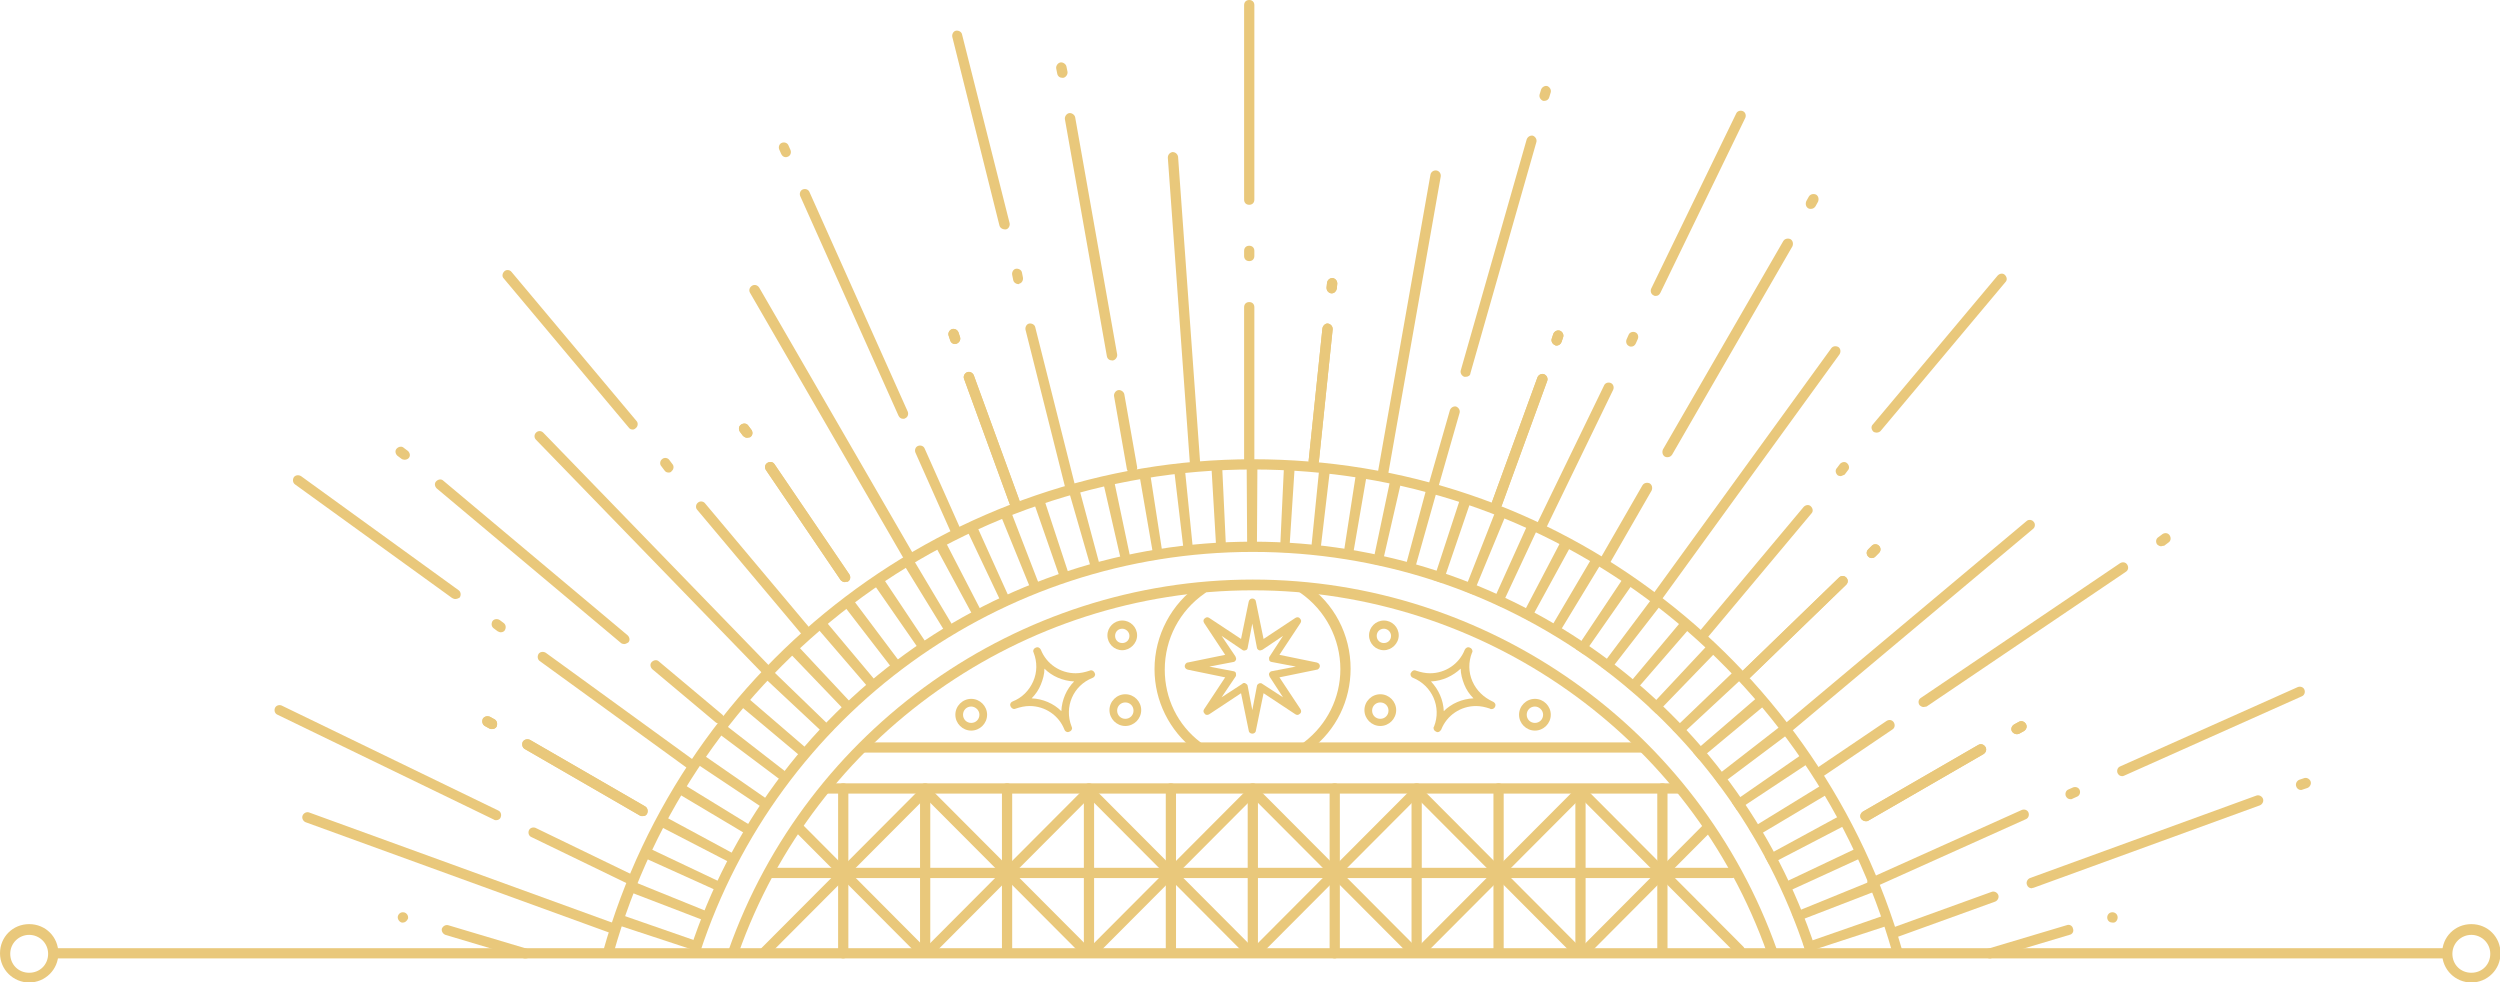 <?xml version="1.0" encoding="utf-8" standalone="no"?><svg xmlns="http://www.w3.org/2000/svg" xmlns:xlink="http://www.w3.org/1999/xlink" enable-background="new 0 0 488.3 191.9" fill="#000000" id="Layer_1" version="1.1" viewBox="0 0 488.3 191.9" x="0px" xml:space="preserve" y="0px">
<g id="change1_1"><path d="M309.4,186.9c-0.3,0-0.5-0.1-0.7-0.3c-0.4-0.4-0.4-1,0-1.4l24-24.1c0.4-0.4,1-0.4,1.4,0c0.4,0.4,0.4,1,0,1.4  l-24,24.1C309.9,186.8,309.6,186.9,309.4,186.9z" fill="#e9c87b"/></g>
<g id="change1_2"><path d="M339.8,186.6c-0.3,0-0.5-0.1-0.7-0.3l-30.9-31c-0.4-0.4-0.4-1,0-1.4c0.4-0.4,1-0.4,1.4,0l30.9,31  c0.4,0.4,0.4,1,0,1.4C340.3,186.5,340,186.6,339.8,186.6z" fill="#e9c87b"/></g>
<g id="change1_3"><path d="M324.7,187c-0.6,0-1-0.4-1-1v-32c0-0.6,0.4-1,1-1s1,0.4,1,1v32C325.7,186.6,325.2,187,324.7,187z" fill="#e9c87b"/></g>
<g id="change2_1"><path d="M338.3,171.5h-30.2c-0.6,0-1-0.4-1-1s0.4-1,1-1h30.2c0.6,0,1,0.4,1,1S338.9,171.5,338.3,171.5z" fill="#e9c87b"/></g>
<g id="change1_4"><path d="M365.7,173.4c-0.4,0-0.7-0.2-0.9-0.6c-0.2-0.5,0-1.1,0.5-1.3l29.6-13.3c0.5-0.2,1.1,0,1.3,0.5  c0.2,0.5,0,1.1-0.5,1.3l-29.6,13.3C365.9,173.4,365.8,173.4,365.7,173.4z" fill="#e9c87b"/></g>
<g id="change1_5"><path d="M355.1,152c-0.3,0-0.6-0.2-0.8-0.4c-0.3-0.5-0.2-1.1,0.3-1.4l13.9-9.4c0.5-0.3,1.1-0.2,1.4,0.3  c0.3,0.5,0.2,1.1-0.3,1.4l-13.9,9.4C355.5,151.9,355.3,152,355.1,152z" fill="#e9c87b"/></g>
<g id="change1_6"><path d="M149.2,131.8l-44.5-45.9c-0.4-0.4-0.4-1,0-1.4s1-0.4,1.4,0l44.4,45.8" fill="#e9c87b"/></g>
<g id="change2_2"><path d="M157.4,124.3c-0.3,0-0.6-0.1-0.8-0.4l-20.4-24.3c-0.4-0.4-0.3-1.1,0.1-1.4c0.4-0.4,1.1-0.3,1.4,0.1  l20.4,24.3c0.4,0.4,0.3,1.1-0.1,1.4C157.9,124.2,157.7,124.3,157.4,124.3z" fill="#e9c87b"/></g>
<g id="change2_3"><path d="M123.6,83.9c-0.3,0-0.6-0.1-0.8-0.4L98.4,54.4C98,54,98.1,53.4,98.5,53c0.4-0.4,1.1-0.3,1.4,0.1l24.4,29.1  c0.4,0.4,0.3,1.1-0.1,1.4C124,83.8,123.8,83.9,123.6,83.9z" fill="#e9c87b"/></g>
<g id="change1_7"><path d="M130.6,92.3c-0.3,0-0.6-0.1-0.8-0.4l-0.6-0.8c-0.4-0.4-0.3-1.1,0.1-1.4c0.4-0.4,1.1-0.3,1.4,0.1l0.6,0.8  c0.4,0.4,0.3,1.1-0.1,1.4C131.1,92.2,130.9,92.3,130.6,92.3z" fill="#e9c87b"/></g>
<g id="change2_4"><path d="M198.1,99.1c-0.4,0-0.8-0.3-0.9-0.7L188.3,74c-0.2-0.5,0.1-1.1,0.6-1.3c0.5-0.2,1.1,0.1,1.3,0.6l8.9,24.4  c0.2,0.5-0.1,1.1-0.6,1.3C198.3,99.1,198.2,99.1,198.1,99.1z" fill="#e9c87b"/></g>
<g id="change2_5"><path d="M186.5,67.2c-0.4,0-0.8-0.3-0.9-0.7l-0.3-0.9c-0.2-0.5,0.1-1.1,0.6-1.3c0.5-0.2,1.1,0.1,1.3,0.6l0.3,0.9  c0.2,0.5-0.1,1.1-0.6,1.3C186.7,67.2,186.6,67.2,186.5,67.2z" fill="#e9c87b"/></g>
<g id="change1_8"><path d="M221.1,92.4c-0.5,0-0.9-0.3-1-0.8l-2.5-14.2c-0.1-0.5,0.3-1.1,0.8-1.2c0.5-0.1,1.1,0.3,1.2,0.8l2.5,14.2  c0.1,0.5-0.3,1.1-0.8,1.2C221.2,92.4,221.1,92.4,221.1,92.4z" fill="#e9c87b"/></g>
<g id="change2_6"><path d="M217.2,70.4c-0.5,0-0.9-0.3-1-0.8l-8.2-46.3c-0.1-0.5,0.3-1.1,0.8-1.2c0.5-0.1,1.1,0.3,1.2,0.8l8.2,46.3  c0.1,0.5-0.3,1.1-0.8,1.2C217.3,70.4,217.3,70.4,217.2,70.4z" fill="#e9c87b"/></g>
<g id="change1_9"><path d="M207.5,15.2c-0.5,0-0.9-0.3-1-0.8l-0.2-1c-0.1-0.5,0.3-1.1,0.8-1.2c0.5-0.1,1.1,0.3,1.2,0.8l0.2,1  c0.1,0.5-0.3,1.1-0.8,1.2C207.6,15.2,207.5,15.2,207.5,15.2z" fill="#e9c87b"/></g>
<g id="change1_10"><path d="M119.7,182.4c-0.1,0-0.2,0-0.3-0.1l-59.7-21.7c-0.5-0.2-0.8-0.8-0.6-1.3c0.2-0.5,0.8-0.8,1.3-0.6l59.7,21.7  c0.5,0.2,0.8,0.8,0.6,1.3C120.5,182.2,120.1,182.4,119.7,182.4z" fill="#e9c87b"/></g>
<g id="change1_11"><path d="M332.4,125.2c-0.2,0-0.5-0.1-0.6-0.2c-0.4-0.4-0.5-1-0.1-1.4L352.3,99c0.4-0.4,1-0.5,1.4-0.1  c0.4,0.4,0.5,1,0.1,1.4l-20.6,24.6C333,125.1,332.7,125.2,332.4,125.2z" fill="#e9c87b"/></g>
<g id="change1_12"><path d="M366.5,84.5c-0.2,0-0.5-0.1-0.6-0.2c-0.4-0.4-0.5-1-0.1-1.4l24.4-29.1c0.4-0.4,1-0.5,1.4-0.1  c0.4,0.4,0.5,1,0.1,1.4l-24.4,29.1C367.1,84.4,366.8,84.5,366.5,84.5z" fill="#e9c87b"/></g>
<g id="change2_7"><path d="M359.5,93c-0.2,0-0.5-0.1-0.6-0.2c-0.4-0.4-0.5-1-0.1-1.4l0.6-0.8c0.4-0.4,1-0.5,1.4-0.1  c0.4,0.4,0.5,1,0.1,1.4l-0.6,0.8C360,92.8,359.7,93,359.5,93z" fill="#e9c87b"/></g>
<g id="change1_13"><path d="M244,91c-0.6,0-1-0.4-1-1V60c0-0.6,0.4-1,1-1s1,0.4,1,1v30C245,90.6,244.6,91,244,91z" fill="#e9c87b"/></g>
<g id="change1_14"><path d="M244,40c-0.6,0-1-0.4-1-1V1c0-0.6,0.4-1,1-1s1,0.4,1,1v38C245,39.6,244.6,40,244,40z" fill="#e9c87b"/></g>
<g id="change2_8"><path d="M244,51c-0.6,0-1-0.4-1-1v-1c0-0.6,0.4-1,1-1s1,0.4,1,1v1C245,50.6,244.6,51,244,51z" fill="#e9c87b"/></g>
<g id="change1_15"><path d="M198.1,99.1c-0.4,0-0.8-0.3-0.9-0.7L188.3,74c-0.2-0.5,0.1-1.1,0.6-1.3c0.5-0.2,1.1,0.1,1.3,0.6l8.9,24.4  c0.2,0.5-0.1,1.1-0.6,1.3C198.3,99.1,198.2,99.1,198.1,99.1z" fill="#e9c87b"/></g>
<g id="change2_9"><path d="M186.5,67.2c-0.4,0-0.8-0.3-0.9-0.7l-0.3-0.9c-0.2-0.5,0.1-1.1,0.6-1.3c0.5-0.2,1.1,0.1,1.3,0.6l0.3,0.9  c0.2,0.5-0.1,1.1-0.6,1.3C186.7,67.2,186.6,67.2,186.5,67.2z" fill="#e9c87b"/></g>
<g id="change2_10"><path d="M125.5,159.4c-0.2,0-0.3,0-0.5-0.1l-22.5-13c-0.5-0.3-0.6-0.9-0.4-1.4c0.3-0.5,0.9-0.6,1.4-0.4l22.5,13  c0.5,0.3,0.6,0.9,0.4,1.4C126.2,159.3,125.9,159.4,125.5,159.4z" fill="#e9c87b"/></g>
<g id="change2_11"><path d="M96.1,142.4c-0.2,0-0.3,0-0.5-0.1l-0.9-0.5c-0.5-0.3-0.6-0.9-0.4-1.4c0.3-0.5,0.9-0.6,1.4-0.4l0.9,0.5  c0.5,0.3,0.6,0.9,0.4,1.4C96.8,142.3,96.4,142.4,96.1,142.4z" fill="#e9c87b"/></g>
<g id="change1_16"><path d="M125.5,159.4c-0.2,0-0.3,0-0.5-0.1l-22.5-13c-0.5-0.3-0.6-0.9-0.4-1.4c0.3-0.5,0.9-0.6,1.4-0.4l22.5,13  c0.5,0.3,0.6,0.9,0.4,1.4C126.2,159.3,125.9,159.4,125.5,159.4z" fill="#e9c87b"/></g>
<g id="change2_12"><path d="M96.1,142.4c-0.2,0-0.3,0-0.5-0.1l-0.9-0.5c-0.5-0.3-0.6-0.9-0.4-1.4c0.3-0.5,0.9-0.6,1.4-0.4l0.9,0.5  c0.5,0.3,0.6,0.9,0.4,1.4C96.8,142.3,96.4,142.4,96.1,142.4z" fill="#e9c87b"/></g>
<g id="change2_13"><path d="M364.4,160.4c-0.3,0-0.7-0.2-0.9-0.5c-0.3-0.5-0.1-1.1,0.4-1.4l22.5-13c0.5-0.3,1.1-0.1,1.4,0.4  c0.3,0.5,0.1,1.1-0.4,1.4l-22.5,13C364.8,160.4,364.6,160.4,364.4,160.4z" fill="#e9c87b"/></g>
<g id="change2_14"><path d="M393.9,143.4c-0.3,0-0.7-0.2-0.9-0.5c-0.3-0.5-0.1-1.1,0.4-1.4l0.9-0.5c0.5-0.3,1.1-0.1,1.4,0.4  c0.3,0.5,0.1,1.1-0.4,1.4l-0.9,0.5C394.2,143.4,394,143.4,393.9,143.4z" fill="#e9c87b"/></g>
<g id="change1_17"><path d="M138.6,180.2l-15.9-6.1c0.3-0.7,0.5-1.3,0.8-2l15.8,6.4C139,179.1,138.8,179.7,138.6,180.2z M350.7,180.1  c-0.2-0.6-0.5-1.1-0.7-1.7l15.7-6.4c0.3,0.7,0.5,1.3,0.8,2L350.7,180.1z M143.6,169l-15.1-7.8c0.3-0.6,0.7-1.3,1-1.9l15,8.1  C144.2,167.9,143.9,168.5,143.6,169z M345.6,168.9c-0.3-0.5-0.6-1.1-0.9-1.6l14.9-8.1c0.3,0.6,0.7,1.2,1,1.9L345.6,168.9z   M149.9,158.4l-14.1-9.4c0.4-0.6,0.8-1.2,1.2-1.8l14,9.7C150.6,157.4,150.2,157.9,149.9,158.4z M339.3,158.3c-0.3-0.5-0.7-1-1-1.5  l14-9.7c0.4,0.6,0.8,1.2,1.2,1.8L339.3,158.3z M157.3,148.5l-13-10.9c0.5-0.5,0.9-1.1,1.4-1.6l12.9,11.1  C158.1,147.6,157.7,148.1,157.3,148.5z M331.9,148.4c-0.4-0.5-0.8-0.9-1.2-1.4l12.9-11.1c0.5,0.5,0.9,1.1,1.4,1.6L331.9,148.4z   M165.7,139.5l-11.8-12.3c0.5-0.5,1-1,1.5-1.5l11.6,12.4C166.6,138.7,166.1,139.1,165.7,139.5z M323.5,139.4  c-0.4-0.4-0.9-0.8-1.3-1.3l11.6-12.4c0.5,0.5,1,1,1.5,1.5L323.5,139.4z M175,131.5L164.6,118c0.6-0.4,1.1-0.9,1.7-1.3l10.2,13.6  C176,130.7,175.5,131.1,175,131.5z M314.2,131.3c-0.5-0.4-1-0.8-1.5-1.1l10.2-13.6c0.6,0.4,1.1,0.9,1.7,1.3L314.2,131.3z   M185.2,124.4l-8.9-14.5c0.6-0.4,1.2-0.7,1.8-1.1l8.7,14.6C186.2,123.8,185.7,124.1,185.2,124.4z M304.1,124.3  c-0.5-0.3-1.1-0.6-1.6-1l8.6-14.6c0.6,0.4,1.2,0.7,1.8,1.1L304.1,124.3z M196,118.6l-7.3-15.4c0.6-0.3,1.3-0.6,1.9-0.9l7,15.5  C197.1,118.1,196.5,118.3,196,118.6z M293.2,118.5c-0.6-0.3-1.1-0.5-1.7-0.8l7-15.5c0.6,0.3,1.3,0.6,1.9,0.9L293.2,118.5z   M207.4,113.9l-5.6-16.1c0.7-0.2,1.3-0.5,2-0.7l5.3,16.1C208.6,113.5,208,113.7,207.4,113.9z M281.8,113.9c-0.6-0.2-1.2-0.4-1.8-0.6  l5.3-16.2c0.7,0.2,1.3,0.4,2,0.7L281.8,113.9z M219.2,110.5l-3.8-16.6c0.7-0.2,1.4-0.3,2.1-0.5l3.5,16.6  C220.4,110.2,219.8,110.4,219.2,110.5z M269.9,110.5c-0.6-0.1-1.2-0.3-1.8-0.4l3.5-16.6c0.7,0.1,1.4,0.3,2.1,0.5L269.9,110.5z   M257.8,108.4c-0.6-0.1-1.2-0.1-1.8-0.2l1.7-16.9c0.7,0.1,1.4,0.1,2.1,0.2L257.8,108.4z M231.3,108.4l-2-16.9  c0.7-0.1,1.4-0.2,2.1-0.2l1.7,16.9C232.6,108.3,232,108.3,231.3,108.4z M245.5,107.6l-1,0l-0.9,0l-0.1-17l1,0l1.1,0L245.5,107.6z" fill="#e9c87b"/></g>
<g id="change2_15"><path d="M364.4,160.4c-0.3,0-0.7-0.2-0.9-0.5c-0.3-0.5-0.1-1.1,0.4-1.4l22.5-13c0.5-0.3,1.1-0.1,1.4,0.4  c0.3,0.5,0.1,1.1-0.4,1.4l-22.5,13C364.8,160.4,364.6,160.4,364.4,160.4z" fill="#e9c87b"/></g>
<g id="change1_18"><path d="M393.9,143.4c-0.3,0-0.7-0.2-0.9-0.5c-0.3-0.5-0.1-1.1,0.4-1.4l0.9-0.5c0.5-0.3,1.1-0.1,1.4,0.4  c0.3,0.5,0.1,1.1-0.4,1.4l-0.9,0.5C394.2,143.4,394,143.4,393.9,143.4z" fill="#e9c87b"/></g>
<g id="change2_16"><path d="M292.3,99.5c-0.1,0-0.2,0-0.3-0.1c-0.5-0.2-0.8-0.8-0.6-1.3l8.9-24.4c0.2-0.5,0.8-0.8,1.3-0.6  c0.5,0.2,0.8,0.8,0.6,1.3l-8.9,24.4C293.1,99.2,292.7,99.5,292.3,99.5z" fill="#e9c87b"/></g>
<g id="change2_17"><path d="M304,67.5c-0.1,0-0.2,0-0.3-0.1c-0.5-0.2-0.8-0.8-0.6-1.3l0.3-0.9c0.2-0.5,0.8-0.8,1.3-0.6  c0.5,0.2,0.8,0.8,0.6,1.3l-0.3,0.9C304.8,67.3,304.4,67.5,304,67.5z" fill="#e9c87b"/></g>
<g id="change1_19"><path d="M292.3,99.5c-0.1,0-0.2,0-0.3-0.1c-0.5-0.2-0.8-0.8-0.6-1.3l8.9-24.4c0.2-0.5,0.8-0.8,1.3-0.6  c0.5,0.2,0.8,0.8,0.6,1.3l-8.9,24.4C293.1,99.2,292.7,99.5,292.3,99.5z" fill="#e9c87b"/></g>
<g id="change2_18"><path d="M304,67.5c-0.1,0-0.2,0-0.3-0.1c-0.5-0.2-0.8-0.8-0.6-1.3l0.3-0.9c0.2-0.5,0.8-0.8,1.3-0.6  c0.5,0.2,0.8,0.8,0.6,1.3l-0.3,0.9C304.8,67.3,304.4,67.5,304,67.5z" fill="#e9c87b"/></g>
<g id="change2_19"><path d="M140.4,141.3c-0.2,0-0.5-0.1-0.6-0.2l-12.4-10.4c-0.4-0.4-0.5-1-0.1-1.4c0.4-0.4,1-0.5,1.4-0.1l12.4,10.4  c0.4,0.4,0.5,1,0.1,1.4C141,141.2,140.7,141.3,140.4,141.3z" fill="#e9c87b"/></g>
<g id="change1_20"><path d="M121.9,125.8c-0.2,0-0.5-0.1-0.6-0.2l-36-30.2c-0.4-0.4-0.5-1-0.1-1.4c0.4-0.4,1-0.5,1.4-0.1l36,30.2  c0.4,0.4,0.5,1,0.1,1.4C122.5,125.6,122.2,125.8,121.9,125.8z" fill="#e9c87b"/></g>
<g id="change2_20"><path d="M79,89.8c-0.2,0-0.5-0.1-0.6-0.2l-0.8-0.6c-0.4-0.4-0.5-1-0.1-1.4c0.4-0.4,1-0.5,1.4-0.1l0.8,0.6  c0.4,0.4,0.5,1,0.1,1.4C79.6,89.7,79.3,89.8,79,89.8z" fill="#e9c87b"/></g>
<g id="change2_21"><path d="M370.5,183c-0.4,0-0.8-0.3-0.9-0.7c-0.2-0.5,0.1-1.1,0.6-1.3l18.8-6.8c0.5-0.2,1.1,0.1,1.3,0.6  c0.2,0.5-0.1,1.1-0.6,1.3l-18.8,6.8C370.7,183,370.6,183,370.5,183z" fill="#e9c87b"/></g>
<g id="change1_21"><path d="M396.8,173.5c-0.4,0-0.8-0.3-0.9-0.7c-0.2-0.5,0.1-1.1,0.6-1.3l44.2-16.1c0.5-0.2,1.1,0.1,1.3,0.6  c0.2,0.5-0.1,1.1-0.6,1.3l-44.2,16.1C397,173.4,396.9,173.5,396.8,173.5z" fill="#e9c87b"/></g>
<g id="change2_22"><path d="M449.4,154.3c-0.4,0-0.8-0.3-0.9-0.7c-0.2-0.5,0.1-1.1,0.6-1.3l0.9-0.3c0.5-0.2,1.1,0.1,1.3,0.6  c0.2,0.5-0.1,1.1-0.6,1.3l-0.9,0.3C449.6,154.3,449.5,154.3,449.4,154.3z" fill="#e9c87b"/></g>
<g id="change2_23"><path d="M313.3,110.9c-0.2,0-0.3,0-0.5-0.1c-0.5-0.3-0.6-0.9-0.4-1.4l8.4-14.6c0.3-0.5,0.9-0.6,1.4-0.4  c0.5,0.3,0.6,0.9,0.4,1.4l-8.4,14.6C314,110.7,313.6,110.9,313.3,110.9z" fill="#e9c87b"/></g>
<g id="change1_22"><path d="M325.7,89.3c-0.2,0-0.3,0-0.5-0.1c-0.5-0.3-0.6-0.9-0.4-1.4l23.5-40.7c0.3-0.5,0.9-0.6,1.4-0.4  c0.5,0.3,0.6,0.9,0.4,1.4l-23.5,40.7C326.4,89.1,326.1,89.3,325.7,89.3z" fill="#e9c87b"/></g>
<g id="change2_24"><path d="M353.7,40.8c-0.2,0-0.3,0-0.5-0.1c-0.5-0.3-0.6-0.9-0.4-1.4l0.5-0.9c0.3-0.5,0.9-0.6,1.4-0.4  c0.5,0.3,0.6,0.9,0.4,1.4l-0.5,0.9C354.4,40.6,354.1,40.8,353.7,40.8z" fill="#e9c87b"/></g>
<g id="change1_23"><path d="M348.9,143.5c-0.3,0-0.6-0.1-0.8-0.4c-0.4-0.4-0.3-1.1,0.1-1.4l47.6-39.9c0.4-0.4,1.1-0.3,1.4,0.1  c0.4,0.4,0.3,1.1-0.1,1.4l-47.6,39.9C349.4,143.4,349.2,143.5,348.9,143.5z" fill="#e9c87b"/></g>
<g id="change2_25"><path d="M270.1,93.6c-0.1,0-0.1,0-0.2,0c-0.5-0.1-0.9-0.6-0.8-1.2l10.3-58.3c0.1-0.5,0.6-0.9,1.2-0.8  c0.5,0.1,0.9,0.6,0.8,1.2l-10.3,58.3C271,93.2,270.5,93.6,270.1,93.6z" fill="#e9c87b"/></g>
<g id="change2_26"><path d="M177.3,109.4c-0.3,0-0.7-0.2-0.9-0.5l-29.9-51.7c-0.3-0.5-0.1-1.1,0.4-1.4c0.5-0.3,1.1-0.1,1.4,0.4  l29.9,51.7c0.3,0.5,0.1,1.1-0.4,1.4C177.7,109.3,177.5,109.4,177.3,109.4z" fill="#e9c87b"/></g>
<g id="change2_27"><path d="M118.8,187c-0.1,0-0.2,0-0.3,0c-0.5-0.1-0.8-0.7-0.7-1.2c15.9-56.6,68.1-96.1,126.9-96.1  c29.3,0,57,9.4,80.1,27.2c22.4,17.2,39,41.6,46.7,68.6c0.2,0.5-0.2,1.1-0.7,1.2c-0.5,0.2-1.1-0.2-1.2-0.7  c-7.5-26.6-23.9-50.6-46-67.6c-22.8-17.5-50.1-26.7-78.9-26.7c-57.9,0-109.3,38.9-124.9,94.6C119.6,186.7,119.2,187,118.8,187z" fill="#e9c87b"/></g>
<g id="change2_28"><path d="M135.7,186.8c-0.1,0-0.2,0-0.3,0c-0.5-0.2-0.8-0.7-0.6-1.3c15.6-47.7,59.7-79.7,109.9-79.7  c50.1,0,94.3,32,109.9,79.5c0.2,0.5-0.1,1.1-0.6,1.3c-0.5,0.2-1.1-0.1-1.3-0.6c-15.3-46.8-58.7-78.2-108-78.2  c-49.3,0-92.7,31.5-108,78.3C136.5,186.6,136.1,186.8,135.7,186.8z" fill="#e9c87b"/></g>
<g id="change2_29"><path d="M352.8,186c-0.2-0.6-0.4-1.2-0.6-1.7l16.1-5.6c0.2,0.7,0.5,1.3,0.7,2L352.8,186z M136.5,185.9l-16.1-5.3  c0.2-0.7,0.4-1.3,0.7-2l16.1,5.6C136.9,184.7,136.7,185.3,136.5,185.9z M348.4,174.5c-0.3-0.6-0.5-1.1-0.8-1.7l15.4-7.3  c0.3,0.6,0.6,1.3,0.9,1.9L348.4,174.5z M141,174.4l-15.5-7c0.3-0.6,0.6-1.3,0.9-1.9l15.4,7.3C141.5,173.3,141.3,173.9,141,174.4z   M342.7,163.6c-0.3-0.5-0.6-1.1-1-1.6l14.5-8.9c0.4,0.6,0.7,1.2,1.1,1.8L342.7,163.6z M146.7,163.5l-14.6-8.7  c0.4-0.6,0.7-1.2,1.1-1.8l14.5,8.9C147.3,162.4,147,163,146.7,163.5z M335.9,153.4c-0.4-0.5-0.7-1-1.1-1.5l13.4-10.4  c0.4,0.6,0.9,1.1,1.3,1.7L335.9,153.4z M153.6,153.2L140,143c0.4-0.6,0.9-1.1,1.3-1.7l13.4,10.4  C154.3,152.3,153.9,152.7,153.6,153.2z M328,143.9c-0.4-0.5-0.8-0.9-1.3-1.3l12.3-11.8c0.5,0.5,1,1,1.5,1.5L328,143.9z M161.5,143.8  l-12.4-11.6c0.5-0.5,1-1,1.5-1.5l12.2,11.8C162.3,142.9,161.9,143.3,161.5,143.8z M319.1,135.3c-0.5-0.4-0.9-0.8-1.4-1.2l10.9-13  c0.5,0.5,1.1,0.9,1.6,1.4L319.1,135.3z M170.4,135.2l-11.1-12.9c0.5-0.5,1.1-0.9,1.6-1.4l10.9,13  C171.3,134.4,170.8,134.8,170.4,135.2z M309.3,127.8c-0.5-0.4-1-0.7-1.5-1l9.4-14.1c0.6,0.4,1.2,0.8,1.8,1.2L309.3,127.8z   M180.1,127.7l-9.7-14c0.6-0.4,1.2-0.8,1.8-1.2l9.4,14.1C181.1,127,180.6,127.4,180.1,127.7z M298.8,121.3c-0.5-0.3-1.1-0.6-1.6-0.9  l7.9-15.1c0.6,0.3,1.3,0.7,1.9,1L298.8,121.3z M190.6,121.3l-8.1-15c0.6-0.3,1.2-0.7,1.9-1l7.8,15.1  C191.7,120.7,191.2,121,190.6,121.3z M287.7,116.1c-0.6-0.2-1.1-0.5-1.7-0.7l6.2-15.8c0.7,0.3,1.3,0.5,2,0.8L287.7,116.1z   M201.7,116l-6.4-15.7c0.7-0.3,1.3-0.5,2-0.8l6.1,15.8C202.9,115.6,202.3,115.8,201.7,116z M276.1,112c-0.6-0.2-1.2-0.3-1.8-0.5  l4.4-16.4c0.7,0.2,1.4,0.4,2,0.6L276.1,112z M213.4,112l-4.7-16.3c0.7-0.2,1.4-0.4,2-0.6l4.4,16.4C214.6,111.7,214,111.8,213.4,112z   M264.1,109.3c-0.6-0.1-1.2-0.2-1.8-0.3l2.6-16.8c0.7,0.1,1.4,0.2,2.1,0.3L264.1,109.3z M225.4,109.3l-2.9-16.8  c0.7-0.1,1.4-0.2,2.1-0.3l2.6,16.8C226.6,109.1,226,109.2,225.4,109.3z M251.8,107.9c-0.6,0-1.2-0.1-1.8-0.1l0.8-17  c0.7,0,1.4,0.1,2.1,0.1L251.8,107.9z M237.6,107.9l-1-17c0.7,0,1.4-0.1,2.1-0.1l0.8,17C238.9,107.8,238.3,107.8,237.6,107.9z" fill="#e9c87b"/></g>
<g id="change2_30"><line fill="#e9c87b" x1="10.9" x2="477.1" y1="186.2" y2="186.2"/></g>
<g id="change2_31"><path d="M209.2,96.6c-0.4,0-0.9-0.3-1-0.8l-7.9-31.4c-0.1-0.5,0.2-1.1,0.7-1.2c0.5-0.1,1.1,0.2,1.2,0.7l7.9,31.4  c0.1,0.5-0.2,1.1-0.7,1.2C209.3,96.6,209.3,96.6,209.2,96.6z" fill="#e9c87b"/></g>
<g id="change2_32"><path d="M196.2,44.8c-0.4,0-0.9-0.3-1-0.8L186,7.2c-0.1-0.5,0.2-1.1,0.7-1.2c0.5-0.1,1.1,0.2,1.2,0.7l9.3,36.9  c0.1,0.5-0.2,1.1-0.7,1.2C196.4,44.8,196.3,44.8,196.2,44.8z" fill="#e9c87b"/></g>
<g id="change1_24"><path d="M198.9,55.5c-0.4,0-0.9-0.3-1-0.8l-0.2-1c-0.1-0.5,0.2-1.1,0.7-1.2c0.5-0.1,1.1,0.2,1.2,0.7l0.2,1  c0.1,0.5-0.2,1.1-0.7,1.2C199,55.5,199,55.5,198.9,55.5z" fill="#e9c87b"/></g>
<g id="change2_33"><path d="M256.6,91.1c0,0-0.1,0-0.1,0c-0.5-0.1-0.9-0.5-0.9-1.1l2.7-25.9c0.1-0.5,0.6-1,1.1-0.9  c0.5,0.1,0.9,0.5,0.9,1.1l-2.7,25.9C257.5,90.7,257.1,91.1,256.6,91.1z" fill="#e9c87b"/></g>
<g id="change2_34"><path d="M260.1,57.3c0,0-0.1,0-0.1,0c-0.5-0.1-0.9-0.5-0.9-1.1l0.1-1c0.1-0.5,0.5-0.9,1.1-0.9  c0.5,0.1,0.9,0.5,0.9,1.1l-0.1,1C261,56.9,260.6,57.3,260.1,57.3z" fill="#e9c87b"/></g>
<g id="change2_35"><path d="M280.1,95.6c-0.1,0-0.2,0-0.3,0c-0.5-0.2-0.8-0.7-0.7-1.2l4.1-14.3c0.2-0.5,0.7-0.8,1.2-0.7  c0.5,0.2,0.8,0.7,0.7,1.2L281,94.9C280.9,95.3,280.5,95.6,280.1,95.6z" fill="#e9c87b"/></g>
<g id="change1_25"><path d="M286.3,73.6c-0.1,0-0.2,0-0.3,0c-0.5-0.2-0.8-0.7-0.7-1.2l12.9-45.2c0.2-0.5,0.7-0.8,1.2-0.7  c0.5,0.2,0.8,0.7,0.7,1.2l-12.9,45.2C287.2,73.3,286.8,73.6,286.3,73.6z" fill="#e9c87b"/></g>
<g id="change2_36"><path d="M301.7,19.7c-0.1,0-0.2,0-0.3,0c-0.5-0.2-0.8-0.7-0.7-1.2l0.3-1c0.2-0.5,0.7-0.8,1.2-0.7  c0.5,0.2,0.8,0.7,0.7,1.2l-0.3,1C302.5,19.4,302.1,19.7,301.7,19.7z" fill="#e9c87b"/></g>
<g id="change2_37"><path d="M135.2,150.5c-0.2,0-0.4-0.1-0.6-0.2l-29.2-21.2c-0.4-0.3-0.5-0.9-0.2-1.4c0.3-0.4,0.9-0.5,1.4-0.2  l29.2,21.2c0.4,0.3,0.5,0.9,0.2,1.4C135.8,150.4,135.5,150.5,135.2,150.5z" fill="#e9c87b"/></g>
<g id="change2_38"><path d="M88.9,117c-0.2,0-0.4-0.1-0.6-0.2L57.6,94.6c-0.4-0.3-0.5-0.9-0.2-1.4c0.3-0.4,0.9-0.5,1.4-0.2l30.8,22.3  c0.4,0.3,0.5,0.9,0.2,1.4C89.5,116.9,89.2,117,88.9,117z" fill="#e9c87b"/></g>
<g id="change1_26"><path d="M97.8,123.5c-0.2,0-0.4-0.1-0.6-0.2l-0.8-0.6c-0.4-0.3-0.5-0.9-0.2-1.4c0.3-0.4,0.9-0.5,1.4-0.2l0.8,0.6  c0.4,0.3,0.5,0.9,0.2,1.4C98.5,123.3,98.2,123.5,97.8,123.5z" fill="#e9c87b"/></g>
<g id="change1_27"><path d="M414.5,151.6c-0.4,0-0.7-0.2-0.9-0.6c-0.2-0.5,0-1.1,0.5-1.3l34.7-15.5c0.5-0.2,1.1,0,1.3,0.5  c0.2,0.5,0,1.1-0.5,1.3l-34.7,15.5C414.7,151.6,414.6,151.6,414.5,151.6z" fill="#e9c87b"/></g>
<g id="change2_39"><path d="M404.4,156.1c-0.4,0-0.7-0.2-0.9-0.6c-0.2-0.5,0-1.1,0.5-1.3l0.9-0.4c0.5-0.2,1.1,0,1.3,0.5  c0.2,0.5,0,1.1-0.5,1.3l-0.9,0.4C404.7,156.1,404.6,156.1,404.4,156.1z" fill="#e9c87b"/></g>
<g id="change2_40"><path d="M301.2,103.5c-0.1,0-0.3,0-0.4-0.1c-0.5-0.2-0.7-0.8-0.5-1.3l13-26.8c0.2-0.5,0.8-0.7,1.3-0.5  c0.5,0.2,0.7,0.8,0.5,1.3l-13,26.8C302,103.3,301.6,103.5,301.2,103.5z" fill="#e9c87b"/></g>
<g id="change2_41"><path d="M323.4,57.8c-0.1,0-0.3,0-0.4-0.1c-0.5-0.2-0.7-0.8-0.5-1.3l16.6-34.2c0.2-0.5,0.8-0.7,1.3-0.5  c0.5,0.2,0.7,0.8,0.5,1.3l-16.6,34.2C324.1,57.6,323.8,57.8,323.4,57.8z" fill="#e9c87b"/></g>
<g id="change1_28"><path d="M318.6,67.7c-0.1,0-0.3,0-0.4-0.1c-0.5-0.2-0.7-0.8-0.5-1.3l0.4-0.9c0.2-0.5,0.8-0.7,1.3-0.5  c0.5,0.2,0.7,0.8,0.5,1.3l-0.4,0.9C319.3,67.5,319,67.7,318.6,67.7z" fill="#e9c87b"/></g>
<g id="change2_42"><path d="M256.6,91.1c0,0-0.1,0-0.1,0c-0.5-0.1-0.9-0.5-0.9-1.1l2.7-25.9c0.1-0.5,0.6-1,1.1-0.9  c0.5,0.1,0.9,0.5,0.9,1.1l-2.7,25.9C257.5,90.7,257.1,91.1,256.6,91.1z" fill="#e9c87b"/></g>
<g id="change1_29"><path d="M260.1,57.3c0,0-0.1,0-0.1,0c-0.5-0.1-0.9-0.5-0.9-1.1l0.1-1c0.1-0.5,0.5-0.9,1.1-0.9  c0.5,0.1,0.9,0.5,0.9,1.1l-0.1,1C261,56.9,260.6,57.3,260.1,57.3z" fill="#e9c87b"/></g>
<g id="change2_43"><path d="M165,113.7c-0.3,0-0.6-0.2-0.8-0.4l-14.6-21.5c-0.3-0.5-0.2-1.1,0.3-1.4c0.5-0.3,1.1-0.2,1.4,0.3l14.6,21.5  c0.3,0.5,0.2,1.1-0.3,1.4C165.3,113.6,165.1,113.7,165,113.7z" fill="#e9c87b"/></g>
<g id="change2_44"><path d="M145.9,85.5c-0.3,0-0.6-0.2-0.8-0.4l-0.6-0.8c-0.3-0.5-0.2-1.1,0.3-1.4c0.5-0.3,1.1-0.2,1.4,0.3l0.6,0.8  c0.3,0.5,0.2,1.1-0.3,1.4C146.3,85.4,146.1,85.5,145.9,85.5z" fill="#e9c87b"/></g>
<g id="change1_30"><path d="M165,113.7c-0.3,0-0.6-0.2-0.8-0.4l-14.6-21.5c-0.3-0.5-0.2-1.1,0.3-1.4c0.5-0.3,1.1-0.2,1.4,0.3l14.6,21.5  c0.3,0.5,0.2,1.1-0.3,1.4C165.3,113.6,165.1,113.7,165,113.7z" fill="#e9c87b"/></g>
<g id="change2_45"><path d="M145.9,85.5c-0.3,0-0.6-0.2-0.8-0.4l-0.6-0.8c-0.3-0.5-0.2-1.1,0.3-1.4c0.5-0.3,1.1-0.2,1.4,0.3l0.6,0.8  c0.3,0.5,0.2,1.1-0.3,1.4C146.3,85.4,146.1,85.5,145.9,85.5z" fill="#e9c87b"/></g>
<g id="change1_31"><path d="M78.7,180.2c-0.1,0-0.1,0-0.2,0c-0.5-0.1-0.9-0.7-0.8-1.2c0.1-0.5,0.6-0.9,1.1-0.8l0.1,0  c0.5,0.1,0.9,0.6,0.8,1.2C79.5,179.9,79.1,180.2,78.7,180.2z" fill="#e9c87b"/></g>
<g id="change2_46"><path d="M102.7,187.2c-0.1,0-0.2,0-0.3,0l-15.4-4.6c-0.5-0.2-0.8-0.7-0.7-1.2c0.2-0.5,0.7-0.8,1.2-0.7l15.4,4.6  c0.5,0.2,0.8,0.7,0.7,1.2C103.5,187,103.1,187.2,102.7,187.2z" fill="#e9c87b"/></g>
<g id="change2_47"><path d="M341.2,132.6c-0.3,0-0.5-0.1-0.7-0.3c-0.4-0.4-0.4-1,0-1.4l18.7-18.1c0.4-0.4,1-0.4,1.4,0  c0.4,0.4,0.4,1,0,1.4l-18.7,18.1C341.7,132.5,341.4,132.6,341.2,132.6z" fill="#e9c87b"/></g>
<g id="change2_48"><path d="M365.6,109c-0.3,0-0.5-0.1-0.7-0.3c-0.4-0.4-0.4-1,0-1.4l0.7-0.7c0.4-0.4,1-0.4,1.4,0c0.4,0.4,0.4,1,0,1.4  l-0.7,0.7C366.1,108.9,365.9,109,365.6,109z" fill="#e9c87b"/></g>
<g id="change2_49"><path d="M341.2,132.6c-0.3,0-0.5-0.1-0.7-0.3c-0.4-0.4-0.4-1,0-1.4l18.7-18.1c0.4-0.4,1-0.4,1.4,0  c0.4,0.4,0.4,1,0,1.4l-18.7,18.1C341.7,132.5,341.4,132.6,341.2,132.6z" fill="#e9c87b"/></g>
<g id="change1_32"><path d="M365.6,109c-0.3,0-0.5-0.1-0.7-0.3c-0.4-0.4-0.4-1,0-1.4l0.7-0.7c0.4-0.4,1-0.4,1.4,0c0.4,0.4,0.4,1,0,1.4  l-0.7,0.7C366.1,108.9,365.9,109,365.6,109z" fill="#e9c87b"/></g>
<g id="change2_50"><path d="M186.6,104.5c-0.4,0-0.7-0.2-0.9-0.6l-6.9-15.5c-0.2-0.5,0-1.1,0.5-1.3c0.5-0.2,1.1,0,1.3,0.5l6.9,15.5  c0.2,0.5,0,1.1-0.5,1.3C186.8,104.5,186.7,104.5,186.6,104.5z" fill="#e9c87b"/></g>
<g id="change1_33"><path d="M176.4,81.8c-0.4,0-0.7-0.2-0.9-0.6l-19.2-42.9c-0.2-0.5,0-1.1,0.5-1.3c0.5-0.2,1.1,0,1.3,0.5l19.2,42.9  c0.2,0.5,0,1.1-0.5,1.3C176.7,81.8,176.5,81.8,176.4,81.8z" fill="#e9c87b"/></g>
<g id="change2_51"><path d="M153.5,30.7c-0.4,0-0.7-0.2-0.9-0.6l-0.4-0.9c-0.2-0.5,0-1.1,0.5-1.3c0.5-0.2,1.1,0,1.3,0.5l0.4,0.9  c0.2,0.5,0,1.1-0.5,1.3C153.8,30.6,153.7,30.7,153.5,30.7z" fill="#e9c87b"/></g>
<g id="change2_52"><path d="M123.2,172.8c-0.1,0-0.3,0-0.4-0.1l-19-9.2c-0.5-0.2-0.7-0.8-0.5-1.3c0.2-0.5,0.8-0.7,1.3-0.5l19,9.2  c0.5,0.2,0.7,0.8,0.5,1.3C123.9,172.6,123.5,172.8,123.2,172.8z" fill="#e9c87b"/></g>
<g id="change1_34"><path d="M96.9,160.2c-0.1,0-0.3,0-0.4-0.1l-42.3-20.5c-0.5-0.2-0.7-0.8-0.5-1.3c0.2-0.5,0.8-0.7,1.3-0.5l42.3,20.5  c0.5,0.2,0.7,0.8,0.5,1.3C97.7,160,97.3,160.2,96.9,160.2z" fill="#e9c87b"/></g>
<g id="change2_53"><path d="M375.7,138.1c-0.3,0-0.6-0.2-0.8-0.4c-0.3-0.5-0.2-1.1,0.3-1.4l38.9-26.3c0.5-0.3,1.1-0.2,1.4,0.3  c0.3,0.5,0.2,1.1-0.3,1.4l-38.9,26.3C376.1,138,375.9,138.1,375.7,138.1z" fill="#e9c87b"/></g>
<g id="change1_35"><path d="M422.1,106.7c-0.3,0-0.6-0.2-0.8-0.4c-0.3-0.5-0.2-1.1,0.3-1.4l0.8-0.6c0.5-0.3,1.1-0.2,1.4,0.3  c0.3,0.5,0.2,1.1-0.3,1.4l-0.8,0.6C422.4,106.6,422.2,106.7,422.1,106.7z" fill="#e9c87b"/></g>
<g id="change2_54"><path d="M323.4,118c-0.2,0-0.4-0.1-0.6-0.2c-0.4-0.3-0.5-0.9-0.2-1.4L357.7,68c0.3-0.4,0.9-0.5,1.4-0.2  c0.4,0.3,0.5,0.9,0.2,1.4l-35.1,48.4C324,117.9,323.7,118,323.4,118z" fill="#e9c87b"/></g>
<g id="change2_55"><path d="M233.4,91.3c-0.5,0-1-0.4-1-0.9l-4.3-59.6c0-0.6,0.4-1,0.9-1.1c0.6,0,1,0.4,1.1,0.9l4.3,59.6  C234.5,90.8,234.1,91.3,233.4,91.3C233.5,91.3,233.5,91.3,233.4,91.3z" fill="#e9c87b"/></g>
<g id="change1_36"><path d="M412.6,180.2c-0.5,0-0.9-0.3-1-0.8c-0.1-0.5,0.2-1.1,0.8-1.2c0.5-0.1,1.1,0.2,1.2,0.8  c0.1,0.5-0.2,1.1-0.7,1.2l-0.1,0C412.7,180.2,412.6,180.2,412.6,180.2z" fill="#e9c87b"/></g>
<g id="change2_56"><path d="M388.6,187.2c-0.4,0-0.8-0.3-1-0.7c-0.2-0.5,0.1-1.1,0.7-1.2l15.4-4.6c0.5-0.2,1.1,0.1,1.2,0.7  c0.2,0.5-0.1,1.1-0.7,1.2l-15.4,4.6C388.8,187.2,388.7,187.2,388.6,187.2z" fill="#e9c87b"/></g>
<g id="change2_57"><path d="M320.7,147h-152c-0.6,0-1-0.4-1-1s0.4-1,1-1h152c0.6,0,1,0.4,1,1S321.2,147,320.7,147z" fill="#e9c87b"/></g>
<g id="change1_37"><path d="M244.6,143.3c-0.4,0-0.7-0.3-0.7-0.6l-1.5-7.3l-6.2,4.1c-0.3,0.2-0.7,0.2-0.9-0.1c-0.3-0.3-0.3-0.6-0.1-0.9  l4.1-6.2l-7.3-1.5c-0.4-0.1-0.6-0.4-0.6-0.7s0.3-0.7,0.6-0.7l7.3-1.5l-4.1-6.2c-0.2-0.3-0.2-0.7,0.1-0.9c0.3-0.3,0.6-0.3,0.9-0.1  l6.2,4.1l1.5-7.3c0.1-0.4,0.4-0.6,0.7-0.6l0,0c0.4,0,0.7,0.3,0.7,0.6l1.5,7.3l6.2-4.1c0.3-0.2,0.7-0.2,0.9,0.1  c0.3,0.3,0.3,0.6,0.1,0.9l-4.1,6.2l7.3,1.5c0.4,0.1,0.6,0.4,0.6,0.7s-0.3,0.7-0.6,0.7l-7.3,1.5l4.1,6.2c0.2,0.3,0.2,0.7-0.1,0.9  c-0.3,0.3-0.6,0.3-0.9,0.1l-6.2-4.1l-1.5,7.3C245.3,143,245,143.3,244.6,143.3z M243,133.4c0.1,0,0.2,0,0.3,0.1  c0.2,0.1,0.4,0.3,0.4,0.5l0.9,4.7l0.9-4.7c0-0.2,0.2-0.4,0.4-0.5c0.2-0.1,0.5-0.1,0.7,0.1l4,2.6l-2.6-4c-0.1-0.2-0.2-0.5-0.1-0.7  s0.3-0.4,0.5-0.4l4.7-0.9l-4.7-0.9c-0.2,0-0.5-0.2-0.5-0.4s-0.1-0.5,0.1-0.7l2.6-4l-4,2.7c-0.2,0.1-0.5,0.2-0.7,0.1  c-0.2-0.1-0.4-0.3-0.4-0.5l-0.9-4.7l-0.9,4.7c0,0.2-0.2,0.5-0.4,0.5c-0.2,0.1-0.5,0.1-0.7-0.1l-4-2.7l2.7,4c0.1,0.2,0.2,0.5,0.1,0.7  s-0.3,0.4-0.5,0.4l-4.7,0.9l4.7,0.9c0.2,0,0.5,0.2,0.5,0.4s0.1,0.5-0.1,0.7l-2.7,4l4-2.6C242.7,133.5,242.8,133.4,243,133.4z" fill="#e9c87b"/></g>
<g id="change1_38"><path d="M149.5,186.8c-0.3,0-0.5-0.1-0.7-0.3c-0.4-0.4-0.4-1,0-1.4l31.1-31.2c0.4-0.4,1-0.4,1.4,0  c0.4,0.4,0.4,1,0,1.4l-31.1,31.2C150,186.7,149.8,186.8,149.5,186.8z" fill="#e9c87b"/></g>
<g id="change1_39"><path d="M179.9,186.7c-0.3,0-0.5-0.1-0.7-0.3l-23.9-24c-0.4-0.4-0.4-1,0-1.4s1-0.4,1.4,0l23.9,24  c0.4,0.4,0.4,1,0,1.4C180.4,186.6,180.1,186.7,179.9,186.7z" fill="#e9c87b"/></g>
<g id="change1_40"><path d="M164.7,187.2c-0.6,0-1-0.4-1-1V154c0-0.6,0.4-1,1-1s1,0.4,1,1v32.2C165.7,186.8,165.2,187.2,164.7,187.2z" fill="#e9c87b"/></g>
<g id="change2_58"><path d="M181.2,171.5h-30.8c-0.6,0-1-0.4-1-1s0.4-1,1-1h30.8c0.6,0,1,0.4,1,1S181.7,171.5,181.2,171.5z" fill="#e9c87b"/></g>
<g id="change1_41"><path d="M181.5,186.8c-0.3,0-0.5-0.1-0.7-0.3c-0.4-0.4-0.4-1,0-1.4l31.1-31.2c0.4-0.4,1-0.4,1.4,0  c0.4,0.4,0.4,1,0,1.4l-31.1,31.2C182,186.7,181.8,186.8,181.5,186.8z" fill="#e9c87b"/></g>
<g id="change1_42"><path d="M212,186.8c-0.3,0-0.5-0.1-0.7-0.3l-31.1-31.2c-0.4-0.4-0.4-1,0-1.4c0.4-0.4,1-0.4,1.4,0l31.1,31.2  c0.4,0.4,0.4,1,0,1.4C212.5,186.7,212.2,186.8,212,186.8z" fill="#e9c87b"/></g>
<g id="change1_43"><path d="M196.7,186.8c-0.6,0-1-0.4-1-1V154c0-0.6,0.4-1,1-1s1,0.4,1,1v31.8C197.7,186.3,197.2,186.8,196.7,186.8z" fill="#e9c87b"/></g>
<g id="change2_59"><path d="M213.2,171.5h-33c-0.6,0-1-0.4-1-1s0.4-1,1-1h33c0.6,0,1,0.4,1,1S213.7,171.5,213.2,171.5z" fill="#e9c87b"/></g>
<g id="change1_44"><path d="M213.4,186.9c-0.3,0-0.5-0.1-0.7-0.3c-0.4-0.4-0.4-1,0-1.4l31.2-31.3c0.4-0.4,1-0.4,1.4,0  c0.4,0.4,0.4,1,0,1.4l-31.2,31.3C213.9,186.8,213.6,186.9,213.4,186.9z" fill="#e9c87b"/></g>
<g id="change1_45"><path d="M244,186.8c-0.3,0-0.5-0.1-0.7-0.3l-31.1-31.2c-0.4-0.4-0.4-1,0-1.4c0.4-0.4,1-0.4,1.4,0l31.1,31.2  c0.4,0.4,0.4,1,0,1.4C244.5,186.7,244.2,186.8,244,186.8z" fill="#e9c87b"/></g>
<g id="change1_46"><path d="M228.7,186.9c-0.6,0-1-0.4-1-1V154c0-0.6,0.4-1,1-1s1,0.4,1,1v31.9C229.7,186.5,229.2,186.9,228.7,186.9z" fill="#e9c87b"/></g>
<g id="change2_60"><path d="M245.2,171.5h-33c-0.6,0-1-0.4-1-1s0.4-1,1-1h33c0.6,0,1,0.4,1,1S245.7,171.5,245.2,171.5z" fill="#e9c87b"/></g>
<g id="change1_47"><path d="M245.4,186.9c-0.3,0-0.5-0.1-0.7-0.3c-0.4-0.4-0.4-1,0-1.4l31.3-31.4c0.4-0.4,1-0.4,1.4,0  c0.4,0.4,0.4,1,0,1.4l-31.3,31.4C245.9,186.8,245.6,186.9,245.4,186.9z" fill="#e9c87b"/></g>
<g id="change1_48"><path d="M276,186.8c-0.3,0-0.5-0.1-0.7-0.3l-31.1-31.2c-0.4-0.4-0.4-1,0-1.4c0.4-0.4,1-0.4,1.4,0l31.1,31.2  c0.4,0.4,0.4,1,0,1.4C276.5,186.7,276.2,186.8,276,186.8z" fill="#e9c87b"/></g>
<g id="change1_49"><path d="M260.7,187.2c-0.6,0-1-0.4-1-1V154c0-0.6,0.4-1,1-1s1,0.4,1,1v32.2C261.7,186.7,261.2,187.2,260.7,187.2z" fill="#e9c87b"/></g>
<g id="change2_61"><path d="M277.2,171.5h-33c-0.6,0-1-0.4-1-1s0.4-1,1-1h33c0.6,0,1,0.4,1,1S277.7,171.5,277.2,171.5z" fill="#e9c87b"/></g>
<g id="change1_50"><path d="M277.5,186.8c-0.3,0-0.5-0.1-0.7-0.3c-0.4-0.4-0.4-1,0-1.4l31.1-31.2c0.4-0.4,1-0.4,1.4,0  c0.4,0.4,0.4,1,0,1.4l-31.1,31.2C278,186.7,277.8,186.8,277.5,186.8z" fill="#e9c87b"/></g>
<g id="change1_51"><path d="M307.9,186.7c-0.3,0-0.5-0.1-0.7-0.3l-31.1-31.2c-0.4-0.4-0.4-1,0-1.4c0.4-0.4,1-0.4,1.4,0l31.1,31.2  c0.4,0.4,0.4,1,0,1.4C308.4,186.6,308.2,186.7,307.9,186.7z" fill="#e9c87b"/></g>
<g id="change1_52"><path d="M292.7,187.1c-0.6,0-1-0.4-1-1V154c0-0.6,0.4-1,1-1s1,0.4,1,1v32.1C293.7,186.6,293.2,187.1,292.7,187.1z" fill="#e9c87b"/></g>
<g id="change2_62"><path d="M309.2,171.5h-33c-0.6,0-1-0.4-1-1s0.4-1,1-1h33c0.6,0,1,0.4,1,1S309.7,171.5,309.2,171.5z" fill="#e9c87b"/></g>
<g id="change1_53"><path d="M180.7,186.9c-0.6,0-1-0.4-1-1V154c0-0.6,0.4-1,1-1s1,0.4,1,1v31.9C181.7,186.5,181.2,186.9,180.7,186.9z" fill="#e9c87b"/></g>
<g id="change1_54"><path d="M212.7,187c-0.6,0-1-0.4-1-1v-32c0-0.6,0.4-1,1-1s1,0.4,1,1v32C213.7,186.6,213.2,187,212.7,187z" fill="#e9c87b"/></g>
<g id="change1_55"><path d="M244.7,187.1c-0.6,0-1-0.4-1-1V154c0-0.6,0.4-1,1-1s1,0.4,1,1v32.1C245.7,186.6,245.2,187.1,244.7,187.1z" fill="#e9c87b"/></g>
<g id="change1_56"><path d="M276.7,186.9c-0.6,0-1-0.4-1-1V154c0-0.6,0.4-1,1-1s1,0.4,1,1v31.9C277.7,186.5,277.2,186.9,276.7,186.9z" fill="#e9c87b"/></g>
<g id="change1_57"><path d="M308.7,187c-0.6,0-1-0.4-1-1v-31c0-0.6,0.4-1,1-1s1,0.4,1,1v31C309.7,186.6,309.2,187,308.7,187z" fill="#e9c87b"/></g>
<g id="change2_63"><path d="M477.1,187.2H10.9c-0.6,0-1-0.4-1-1s0.4-1,1-1h466.2c0.6,0,1,0.4,1,1S477.6,187.2,477.1,187.2z" fill="#e9c87b"/></g>
<g id="change2_64"><path d="M143.2,187c-0.1,0-0.2,0-0.3-0.1c-0.5-0.2-0.8-0.8-0.6-1.3c15.3-43.3,56.5-72.4,102.4-72.4  s87.1,29.1,102.4,72.4c0.2,0.5-0.1,1.1-0.6,1.3c-0.5,0.2-1.1-0.1-1.3-0.6c-15-42.5-55.4-71-100.5-71s-85.5,28.5-100.5,71  C144,186.7,143.6,187,143.2,187z" fill="#e9c87b"/></g>
<g id="change2_65"><path d="M327.7,155h-166c-0.6,0-1-0.4-1-1s0.4-1,1-1h166c0.6,0,1,0.4,1,1S328.2,155,327.7,155z" fill="#e9c87b"/></g>
<g id="change2_66"><path d="M233.9,146.7c-0.2,0-0.4-0.1-0.6-0.2c-4.9-3.8-7.8-9.6-7.8-15.8c0-6.6,3.3-12.8,8.7-16.5  c0.5-0.3,1.1-0.2,1.4,0.3c0.3,0.5,0.2,1.1-0.3,1.4c-4.9,3.4-7.8,8.9-7.8,14.9c0,5.6,2.5,10.8,7,14.2c0.4,0.3,0.5,1,0.2,1.4  C234.5,146.6,234.2,146.7,233.9,146.7z" fill="#e9c87b"/></g>
<g id="change2_67"><path d="M255.4,146.7c-0.3,0-0.6-0.1-0.8-0.4c-0.3-0.4-0.3-1.1,0.2-1.4c4.4-3.4,7-8.6,7-14.2  c0-5.9-2.9-11.5-7.8-14.9c-0.5-0.3-0.6-0.9-0.3-1.4c0.3-0.5,0.9-0.6,1.4-0.3c5.5,3.7,8.7,9.9,8.7,16.5c0,6.2-2.8,12-7.8,15.8  C255.8,146.6,255.6,146.7,255.4,146.7z" fill="#e9c87b"/></g>
<g id="change1_58"><path d="M208.6,143c-0.3,0-0.6-0.2-0.7-0.5c-1.1-2.8-3.8-4.6-6.8-4.6c-0.9,0-1.8,0.2-2.7,0.5c-0.4,0.2-0.8,0-1-0.4  c0-0.1-0.1-0.2-0.1-0.3c0-0.3,0.2-0.6,0.5-0.7c1.8-0.7,3.2-2.1,4-3.9s0.8-3.8,0.1-5.6c0-0.1-0.1-0.2-0.1-0.3c0-0.3,0.2-0.6,0.5-0.7  c0.4-0.2,0.8,0,1,0.4c1.1,2.8,3.8,4.6,6.8,4.6c0.9,0,1.8-0.2,2.7-0.5c0.4-0.2,0.8,0,1,0.4c0,0.1,0.1,0.2,0.1,0.3  c0,0.3-0.2,0.6-0.5,0.7c-3.8,1.5-5.6,5.7-4.1,9.5c0,0.1,0.1,0.2,0.1,0.3c0,0.3-0.2,0.6-0.5,0.7C208.8,142.9,208.7,143,208.6,143z   M201.5,136.4c2.2,0.1,4.3,1,5.8,2.5c0.1-2.2,1-4.3,2.5-5.8c-2.2-0.1-4.3-1-5.8-2.5c0,1.1-0.3,2.1-0.7,3.1  C202.9,134.7,202.3,135.6,201.5,136.4z" fill="#e9c87b"/></g>
<g id="change1_59"><path d="M5.7,191.9c-3.1,0-5.7-2.5-5.7-5.7s2.5-5.7,5.7-5.7s5.7,2.5,5.7,5.7S8.8,191.9,5.7,191.9z M5.7,182.6  c-2,0-3.7,1.6-3.7,3.7s1.6,3.7,3.7,3.7s3.7-1.6,3.7-3.7S7.7,182.6,5.7,182.6z" fill="#e9c87b"/></g>
<g id="change1_60"><path d="M189.7,142.7c-1.7,0-3.1-1.4-3.1-3.1s1.4-3.1,3.1-3.1s3.1,1.4,3.1,3.1S191.4,142.7,189.7,142.7z M189.7,138  c-0.9,0-1.6,0.7-1.6,1.6s0.7,1.6,1.6,1.6s1.6-0.7,1.6-1.6S190.5,138,189.7,138z" fill="#e9c87b"/></g>
<g id="change1_61"><path d="M219.8,141.8c-1.7,0-3.1-1.4-3.1-3.1s1.4-3.1,3.1-3.1s3.1,1.4,3.1,3.1S221.5,141.8,219.8,141.8z   M219.8,137.2c-0.9,0-1.6,0.7-1.6,1.6s0.7,1.6,1.6,1.6s1.6-0.7,1.6-1.6S220.7,137.2,219.8,137.2z" fill="#e9c87b"/></g>
<g id="change1_62"><path d="M219.2,127c-1.6,0-2.9-1.3-2.9-2.9s1.3-2.9,2.9-2.9s2.9,1.3,2.9,2.9S220.7,127,219.2,127z M219.2,122.8  c-0.8,0-1.4,0.6-1.4,1.4s0.6,1.4,1.4,1.4s1.4-0.6,1.4-1.4S219.9,122.8,219.2,122.8z" fill="#e9c87b"/></g>
<g id="change1_63"><path d="M280.8,143c-0.1,0-0.2,0-0.3-0.1c-0.3-0.1-0.5-0.4-0.5-0.7c0-0.1,0-0.2,0.1-0.3c1.5-3.8-0.4-8-4.1-9.5  c-0.3-0.1-0.5-0.4-0.5-0.7c0-0.1,0-0.2,0.1-0.3c0.2-0.4,0.6-0.6,1-0.4c0.9,0.3,1.8,0.5,2.7,0.5c3,0,5.7-1.8,6.8-4.6  c0.2-0.4,0.6-0.6,1-0.4c0.3,0.1,0.5,0.4,0.5,0.7c0,0.1,0,0.2-0.1,0.3c-0.7,1.8-0.7,3.8,0.1,5.6c0.8,1.8,2.2,3.1,3.9,3.9  c0.3,0.1,0.6,0.4,0.6,0.7c0,0.4-0.3,0.8-0.8,0.8c0,0,0,0,0,0c-0.1,0-0.2,0-0.3-0.1c-0.9-0.3-1.8-0.5-2.7-0.5c-3,0-5.7,1.8-6.8,4.6  C281.3,142.8,281.1,143,280.8,143z M279.5,133.1c1.5,1.6,2.4,3.6,2.5,5.8c1.5-1.5,3.6-2.4,5.8-2.5c-0.8-0.8-1.4-1.7-1.8-2.7  c-0.4-1-0.7-2.1-0.7-3.1C283.8,132,281.8,133,279.5,133.1z" fill="#e9c87b"/></g>
<g id="change1_64"><path d="M299.8,142.7c-1.7,0-3.1-1.4-3.1-3.1s1.4-3.1,3.1-3.1s3.1,1.4,3.1,3.1S301.5,142.7,299.8,142.7z M299.8,138  c-0.9,0-1.6,0.7-1.6,1.6s0.7,1.6,1.6,1.6c0.9,0,1.6-0.7,1.6-1.6S300.6,138,299.8,138z" fill="#e9c87b"/></g>
<g id="change1_65"><path d="M269.6,141.8c-1.7,0-3.1-1.4-3.1-3.1s1.4-3.1,3.1-3.1s3.1,1.4,3.1,3.1S271.3,141.8,269.6,141.8z   M269.6,137.2c-0.9,0-1.6,0.7-1.6,1.6s0.7,1.6,1.6,1.6s1.6-0.7,1.6-1.6S270.5,137.2,269.6,137.2z" fill="#e9c87b"/></g>
<g id="change1_66"><path d="M270.3,127c-1.6,0-2.9-1.3-2.9-2.9s1.3-2.9,2.9-2.9s2.9,1.3,2.9,2.9S271.8,127,270.3,127z M270.3,122.8  c-0.8,0-1.4,0.6-1.4,1.4s0.6,1.4,1.4,1.4s1.4-0.6,1.4-1.4S271,122.8,270.3,122.8z" fill="#e9c87b"/></g>
<g id="change1_67"><path d="M482.7,191.9c-3.1,0-5.7-2.5-5.7-5.7s2.5-5.7,5.7-5.7s5.7,2.5,5.7,5.7S485.8,191.9,482.7,191.9z   M482.7,182.6c-2,0-3.7,1.6-3.7,3.7s1.6,3.7,3.7,3.7s3.7-1.6,3.7-3.7S484.7,182.6,482.7,182.6z" fill="#e9c87b"/></g>
</svg>